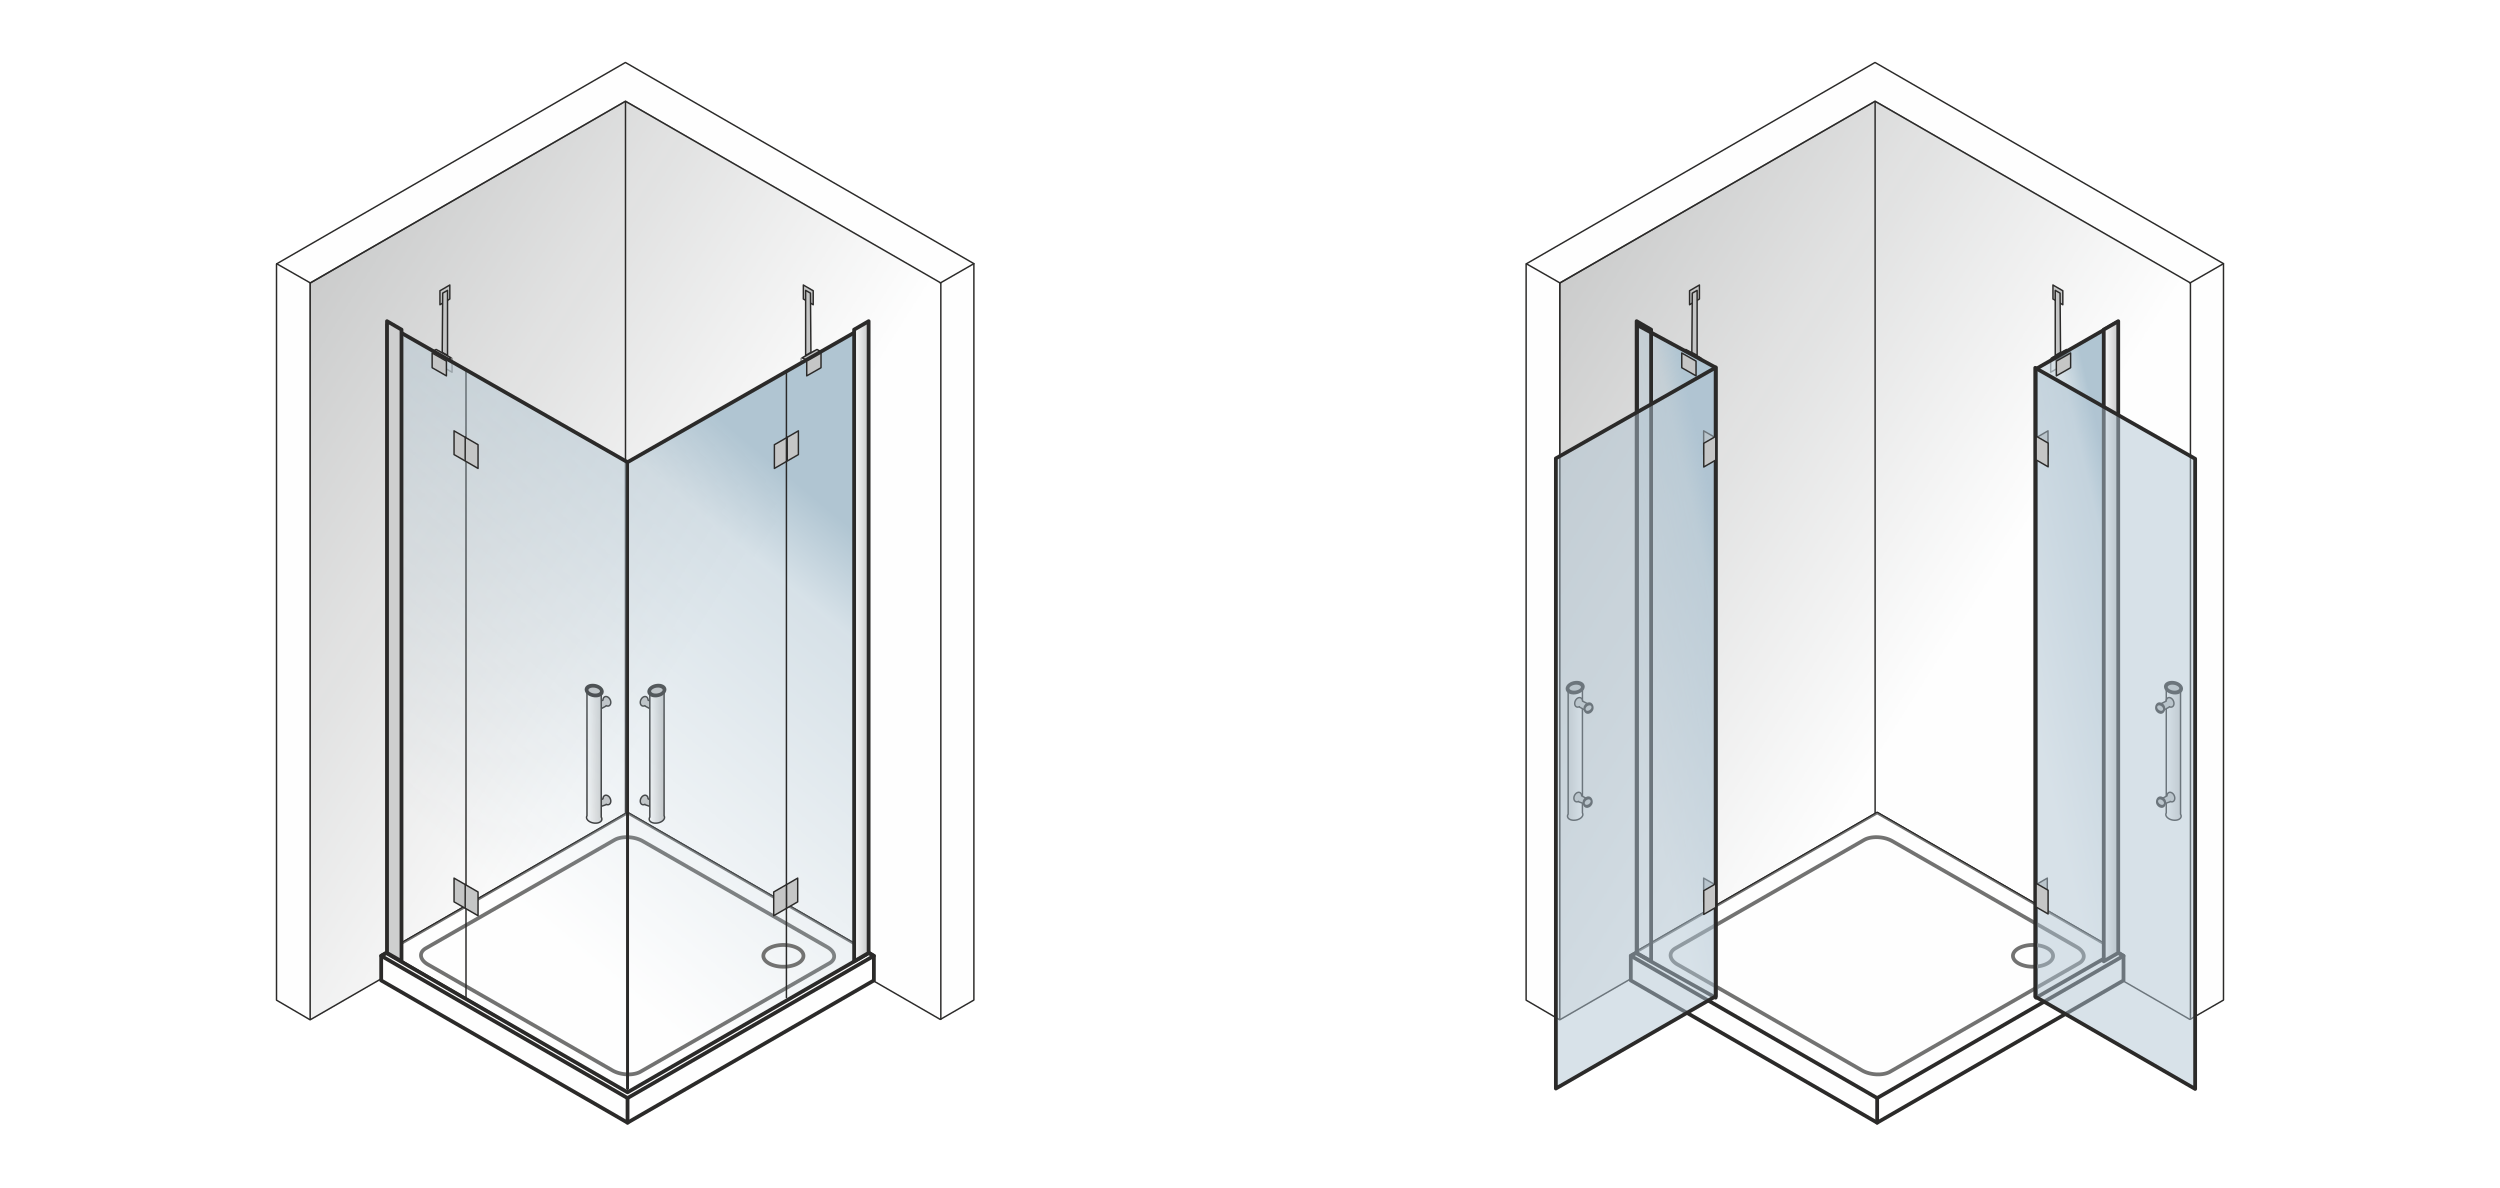 <svg xmlns="http://www.w3.org/2000/svg" xmlns:xlink="http://www.w3.org/1999/xlink" xmlns:v="https://vecta.io/nano" width="2000" height="950" viewBox="0 0 2000 950.29" fill-rule="evenodd"><style><![CDATA[.W{fill:#c5c6c6}.X{fill:#2b2a29}.Y{fill-rule:nonzero}.Z{stroke-miterlimit:22.926}.a{stroke-width:1.18}.b{stroke-linejoin:round}.c{fill:none}.d{stroke:#2b2a29}.e{stroke-linecap:round}.f{fill:#fefefe}.g{fill:#b0c5d2}.h{fill:#727271}.i{stroke:#898989}]]></style><defs><mask id="A"><linearGradient id="B" x1="34.42" y1="467.91" x2="433.73" y2="721.65" xlink:href="#R"><stop offset="0" stop-color="#fff"></stop><stop offset="1" stop-opacity="0" stop-color="#fff"></stop></linearGradient><path d="M247.3 80.43h505.44v736.22H247.3z" fill="url(#B)"></path></mask><mask id="C"><linearGradient id="D" x1="431.45" y1="216.01" x2="174.41" y2="525.95" xlink:href="#R"><stop offset="0" stop-color="#fff"></stop><stop offset=".169" stop-opacity=".502" stop-color="#fff"></stop><stop offset="1" stop-opacity="0" stop-color="#fff"></stop></linearGradient><path d="M309.7 260.01h384.36v614.1H309.7z" fill="url(#D)"></path></mask><mask id="E"><linearGradient id="F" x1="1034.41" y1="467.91" x2="1433.73" y2="721.65" xlink:href="#R"><stop offset="0" stop-color="#fff"></stop><stop offset="1" stop-opacity="0" stop-color="#fff"></stop></linearGradient><path d="M1247.29 80.43h505.44v736.22h-505.44z" fill="url(#F)"></path></mask><mask id="G"><linearGradient id="H" x1="1678.55" y1="343.72" x2="1577.21" y2="367.23" xlink:href="#R"><stop offset="0" stop-color="#fff"></stop><stop offset=".169" stop-opacity=".502" stop-color="#fff"></stop><stop offset="1" stop-opacity="0" stop-color="#fff"></stop></linearGradient><path d="M1629.03 257.78h65.07v540.59h-65.07z" fill="url(#H)"></path></mask><mask id="I"><linearGradient id="J" x1="1357.72" y1="346.24" x2="1259.45" y2="368.36" xlink:href="#R"><stop offset="0" stop-color="#fff"></stop><stop offset=".169" stop-opacity=".502" stop-color="#fff"></stop><stop offset="1" stop-opacity="0" stop-color="#fff"></stop></linearGradient><path d="M1309.69 260.01h62.92v538.36h-62.92z" fill="url(#J)"></path></mask><linearGradient id="K" x1="1694.8" y1="513.16" x2="1683.21" y2="513.16" xlink:href="#R"><stop offset="0" stop-color="#c5c6c6"></stop><stop offset="1" stop-color="#fefefe"></stop></linearGradient><linearGradient id="L" x1="1732.89" y1="603.06" x2="1745.16" y2="603.06" xlink:href="#R"><stop offset="0" stop-color="#fcfcfc"></stop><stop offset="1" stop-color="#cfd0d0"></stop></linearGradient><linearGradient id="M" xlink:href="#K" x1="694.81" x2="683.22"></linearGradient><linearGradient id="N" xlink:href="#K" x1="0%" y1="50%" x2="100%" y2="50%"></linearGradient><linearGradient id="O" xlink:href="#L" x1="469.07" y1="605.39" x2="481.34" y2="605.39"></linearGradient><linearGradient id="P" xlink:href="#K" x1="531.48" y1="605.39" x2="519.21" y2="605.39"></linearGradient><linearGradient id="Q" xlink:href="#L" x1="1266.36" x2="1254.09"></linearGradient><linearGradient id="R" gradientUnits="userSpaceOnUse"></linearGradient></defs><path d="M0 0h2000v950.29H0z" fill="#fff"></path><g class="Z a b d"><path d="M220.97 211.2v589.18l26.89 15.73 252.38-145.74 251.91 145.44 26.89-15.52v-589.3L500.18 50z" class="f"></path><path d="M247.9 816.06l-.01-589.53L500.24 81.02l251.91 145.43v589.36L500.24 670.37z" mask="url(#A)" class="W"></path><path d="M500.24 81.02v589.35m278.8-459.38l-26.87 15.46M221.2 211.11l26.88 15.34" class="c e"></path><path d="M247.9 816.06V226.45L500.24 81.02m252.35 735.04V226.45L500.24 81.02" class="c"></path></g><path d="M501.88 651.11l-197.13 113.8v19.68l197.13 113.82 197.14-113.82v-19.68z" class="f"></path><g class="X Y"><path d="M303.99 763.6l197.13-113.8 1.52 2.62-197.14 113.8-2.27-1.31.76-1.31zm1.51 2.62c-.72.42-1.65.17-2.06-.55-.42-.73-.17-1.65.55-2.07l1.51 2.62zm-2.27 18.37v-19.68h3.03v19.68l-2.27 1.31-.76-1.31zm3.03 0a1.51 1.51 0 1 1-3.03 0h3.03zm194.86 115.13L303.99 785.9l1.51-2.62 197.14 113.81v2.63h-1.52zm1.52-2.63a1.52 1.52 0 0 1 .55 2.07 1.52 1.52 0 0 1-2.07.56l1.52-2.63zM699.77 785.9L502.64 899.72l-1.52-2.63 197.14-113.81 2.27 1.31-.76 1.31zm-1.51-2.62a1.52 1.52 0 0 1 2.07.55 1.51 1.51 0 0 1-.56 2.07l-1.51-2.62zm2.27-18.37v19.68h-3.03v-19.68l2.27-1.31.76 1.31zm-3.03 0a1.51 1.51 0 1 1 3.03 0h-3.03zM502.64 649.8l197.13 113.8-1.51 2.62-197.14-113.8v-2.62h1.52zm-1.52 2.62c-.72-.42-.97-1.34-.55-2.07a1.52 1.52 0 0 1 2.07-.55l-1.52 2.62z"></path><path d="M502.64 652.42L305.5 766.22l-1.51-2.62 197.13-113.8h1.52v2.62zm-1.52-2.62c.73-.42 1.65-.17 2.07.55.42.73.17 1.65-.55 2.07l-1.52-2.62zm197.14 116.42l-197.14-113.8 1.52-2.62 197.13 113.8v2.62h-1.51zm1.51-2.62a1.51 1.51 0 0 1 .56 2.07 1.52 1.52 0 0 1-2.07.55l1.51-2.62zM501.12 877.41L698.26 763.6l1.51 2.62-197.13 113.82h-1.52v-2.63zm1.52 2.63a1.52 1.52 0 0 1-2.07-.56 1.52 1.52 0 0 1 .55-2.07l1.52 2.63zM305.5 763.6l197.14 113.81-1.52 2.63-197.13-113.82v-2.62h1.51zm-1.51 2.62c-.72-.42-.97-1.34-.55-2.07.41-.72 1.34-.97 2.06-.55l-1.51 2.62z"></path></g><path d="M501.88 651.11L309.7 762.05l192.18 110.96 192.18-110.96z" class="f"></path><path d="M694.06 762.05L501.88 651.11 309.7 762.05" stroke="#727271" class="Z a b c e"></path><path d="M340.45 758.86l151.01-86.7c5.75-3.3 15.89-2.88 22.55.94l147.71 84.81c6.65 3.82 7.39 9.65 1.65 12.95l-151.01 86.7c-5.75 3.3-15.9 2.87-22.55-.95L342.1 771.8c-6.65-3.82-7.4-9.64-1.65-12.94z" class="f"></path><g class="Y"><path d="M492.21 673.47l-151.01 86.7-1.49-2.63 151.01-86.7h0l1.49 2.63zm-1.49-2.63a1.5 1.5 0 0 1 2.05.57c.41.72.16 1.65-.56 2.06l-1.49-2.63zm24.03.95l-1.49 2.63h0l-.58-.32-.61-.31-.62-.28-.64-.27-.66-.25-.67-.24-.68-.21-.7-.2-.7-.17-.71-.16-.72-.14-.73-.12-.72-.1-.73-.08-.73-.06-.73-.04-.72-.02h-.72l-.71.02-.71.04-.7.06-.68.08-.67.09-.66.12-.64.14-.63.15-.6.18-.59.19-.56.21-.54.23-.51.25-.48.26-1.49-2.63.61-.33.64-.31.66-.28.68-.26.7-.23.71-.2.73-.18.74-.16.75-.14.76-.11.78-.09.78-.06.79-.05.8-.02h.8l.81.03.8.04.81.07.81.09.81.11.8.13.8.15.79.18.79.19.78.22.77.24.75.27.75.28.73.31.72.33.7.35.68.38h0zm0 0c.72.41.97 1.34.56 2.06a1.5 1.5 0 0 1-2.05.57l1.49-2.63zm146.22 87.44l-147.71-84.81 1.49-2.63 147.71 84.8-1.49 2.64zm1.49-2.64a1.53 1.53 0 0 1 .56 2.07 1.5 1.5 0 0 1-2.05.57l1.49-2.64zm1.65 15.58l-1.49-2.63h0l.45-.28.42-.28.37-.29.34-.29.29-.3.27-.3.23-.3.19-.3.16-.3.13-.3.11-.3.07-.3.05-.3.03-.3v-.31l-.03-.32-.05-.32-.08-.33-.12-.33-.14-.34-.17-.35-.21-.35-.23-.36-.28-.35-.3-.37-.35-.35-.37-.36-.42-.36-.45-.35-.48-.35-.52-.34-.56-.33 1.49-2.64.66.4.62.41.59.42.55.43.52.45.49.46.45.48.42.49.38.49.34.51.3.52.26.53.23.54.18.55.14.56.09.56.05.56v.56l-.04.57-.1.55-.14.55-.18.54-.23.52-.28.52-.32.49-.36.48-.4.45-.44.44-.48.42-.51.4-.55.37-.59.36h0zm0 0c-.72.41-1.64.16-2.05-.56-.41-.73-.16-1.66.56-2.07l1.49 2.63zm-152.5 84.07l151.01-86.7 1.49 2.63-151.01 86.7-1.49-2.63zm1.49 2.63c-.72.42-1.64.16-2.05-.56-.41-.73-.16-1.66.56-2.07l1.49 2.63zm-24.03-.94l1.48-2.64h0l.59.33.6.3.63.29.64.27.66.25.67.23.68.21.7.2.7.18.71.15.72.14.73.12.72.1.73.08.73.06.73.04.72.02h.72l.71-.02.71-.04.7-.06.68-.07.67-.1.66-.12.64-.13.62-.16.61-.17.58-.2.57-.21.53-.23.52-.25.48-.26 1.49 2.63-.62.34-.63.3-.66.28-.68.26-.7.23-.71.21-.73.18-.74.15-.75.14-.77.11-.77.09-.78.07-.79.04-.8.02h-.8l-.81-.02-.81-.05-.8-.07-.81-.08-.81-.11-.8-.14-.8-.15-.79-.18-.79-.19-.78-.22-.77-.24-.76-.26-.74-.29-.73-.31-.72-.33-.7-.35-.68-.37h0zm0 0a1.53 1.53 0 0 1-.57-2.07 1.5 1.5 0 0 1 2.05-.57l-1.48 2.64zm-146.22-87.44l147.7 84.8-1.48 2.64-147.71-84.81h0l1.49-2.63zm-1.49 2.63c-.72-.41-.97-1.34-.56-2.07.4-.72 1.33-.98 2.05-.56l-1.49 2.63zm-1.65-15.58l1.49 2.63h0l-.46.28-.41.28-.37.29-.34.29-.3.3-.26.3-.23.3-.19.3-.16.3-.14.3-.1.3-.08.3-.05.3-.02.31v.31l.03.31.05.32.08.33.11.33.15.35.17.34.2.35.24.36.28.36.3.36.34.36.38.36.42.35.44.35.49.35.52.34.56.34-1.49 2.63-.66-.4-.62-.4-.59-.43-.56-.43-.52-.45-.48-.46-.45-.48-.42-.48-.38-.5-.34-.51-.3-.52-.27-.53-.22-.54-.18-.55-.14-.55-.1-.56-.04-.57-.01-.56.05-.56.09-.56.14-.55.19-.54.23-.52.28-.51.32-.5.36-.47.4-.46.44-.44.48-.42.51-.39.55-.38.59-.36h0zm0 0a1.5 1.5 0 0 1 2.05.57c.41.72.16 1.65-.56 2.06l-1.49-2.63z" class="h"></path><path d="M503.4 898.41c0 .83-.68 1.51-1.52 1.51-.83 0-1.51-.68-1.51-1.51h3.03zm0-19.68v19.68h-3.03v-19.68h3.03zm-3.03 0c0-.84.68-1.52 1.51-1.52a1.52 1.52 0 0 1 1.52 1.52h-3.03z" class="X"></path></g><g class="Z a b d"><path d="M476.45 642.37l5.8-3.19c.04-1.99 1.42-3.2 3.11-2.71 1.72.5 3.12 2.56 3.12 4.61s-1.4 3.31-3.12 2.81a3.32 3.32 0 0 1-.59-.24v.29l-6.32 2.16-2-3.73zm47.65 0l-5.79-3.19c-.05-1.99-1.43-3.2-3.12-2.71-1.72.5-3.12 2.56-3.12 4.61s1.4 3.31 3.12 2.81a3.32 3.32 0 0 0 .59-.24v.29l6.32 2.16 2-3.73z" class="W"></path><path d="M501.88 369.85v501.92" class="c e"></path></g><path d="M361.45 286.86l-11.2-6.38v11.02l11.2 6.38z" class="Z a b c i"></path><path d="M359.66 228.08l-7.9 4.6v11.18l7.9-4.6z" class="W"></path><path d="M351.46 232.16l7.9-4.59.59 1.02-7.9 4.6-.88-.52.29-.51zm.59 1.03c-.27.16-.63.06-.8-.22a.6.6 0 0 1 .21-.81l.59 1.03zm-.88 10.67v-11.19l1.17.01v11.18l-.29.51-.88-.51zm1.17 0c0 .33-.26.59-.58.59a.6.6 0 0 1-.59-.59h1.17zm7.61-4.09l-7.9 4.6-.59-1.02 7.9-4.6.88.52-.29.5zm-.59-1.02a.59.59 0 0 1 .8.22c.16.28.07.64-.21.8l-.59-1.02zm.88-10.67v11.19l-1.17-.01v-11.19l.29-.5.88.51zm-1.17-.01c0-.32.26-.58.59-.58a.59.59 0 0 1 .58.59l-1.17-.01z" class="X Y"></path><g class="a b d"><g class="Z"><path d="M357.83 284.38l-4.24-2.41.37-47.39 3.86-2.22zm119.96 278.11l4.46-2.28c.04-1.99 1.42-3.2 3.11-2.71 1.72.5 3.12 2.57 3.12 4.62s-1.4 3.3-3.12 2.8a3.32 3.32 0 0 1-.59-.24v.29l-6.98 3.75v-6.23z" class="W"></path><path d="M469.42 551.47l11.42 1.25v101.15c.32.51.5 1.05.5 1.6 0 2.14-2.75 3.58-6.13 3.2-3.39-.37-6.14-2.41-6.14-4.55a2.38 2.38 0 0 1 .35-1.25v-101.4z" fill="url(#O)"></path></g><g class="W"><ellipse transform="matrix(2.564 .282 0 2.564 475.206 552.625)" rx="2.39" ry="1.51"></ellipse><path d="M522.77 562.49l-4.46-2.28c-.05-1.99-1.43-3.2-3.12-2.71-1.72.5-3.12 2.57-3.12 4.62s1.4 3.3 3.12 2.8a3.32 3.32 0 0 0 .59-.24v.29l6.99 3.75v-6.23z" class="Z"></path></g><path d="M531.13 551.47l-11.42 1.25v101.15c-.32.51-.5 1.05-.5 1.6 0 2.14 2.75 3.58 6.14 3.2 3.39-.37 6.13-2.41 6.13-4.55a2.38 2.38 0 0 0-.35-1.25v-101.4z" fill="url(#P)" class="Z"></path><ellipse transform="matrix(-2.564 .282 0 2.564 525.347 552.625)" rx="2.39" ry="1.51" class="W"></ellipse><g class="Z"><path d="M309.7 762.05l192.18 112.06 192.93-111.55" class="c"></path><path d="M345.46 281.46l11.69 6.71 3.36-1.82-11.78-6.71z" class="W"></path><path d="M372.61 295.23v503.14" class="c e"></path></g></g><path d="M363.04 702.71l19.21 11.09v18.98l-19.21-11.09z" class="W"></path><path d="M381.96 714.31l-19.2-11.09.57-1.02 19.21 11.09.29.51-.87.51zm.58-1.02a.59.59 0 0 1 .22.8.58.58 0 0 1-.8.22l.58-1.02zm-.88 19.48v-18.98l1.17.01v18.99l-.87.5-.3-.52zm1.17.02a.58.58 0 0 1-.58.58c-.33 0-.59-.27-.59-.6l1.17.02zm-19.5-11.61l19.21 11.09-.58 1.02-19.2-11.09-.3-.51.87-.51zm-.57 1.02c-.29-.16-.38-.52-.23-.8a.58.58 0 0 1 .8-.22l-.57 1.02zm.87-19.48v18.98l-1.17-.01V702.7l.87-.5.3.52zm-1.17-.02a.58.58 0 0 1 .58-.58c.33 0 .59.27.59.6l-1.17-.02z" class="X Y"></path><g class="Z a b c"><path d="M371.95 726.32l.03-18.71" class="d e"></path><path d="M640.77 286.86l11.19-6.38v11.02l-11.19 6.38z" class="i"></path></g><path d="M642.56 228.08l7.9 4.6v11.18l-7.9-4.6z" class="W"></path><path d="M650.17 233.19l-7.9-4.6.58-1.02 7.9 4.6.3.51-.88.51zm.58-1.02a.59.59 0 0 1 .22.8.59.59 0 0 1-.8.22l.58-1.02zm-.88 11.69v-11.19l1.18.01v11.18l-.88.51-.3-.51zm1.18 0a.59.59 0 0 1-.59.59.6.6 0 0 1-.59-.59h1.18zm-8.2-5.11l7.9 4.6-.58 1.02-7.9-4.6-.29-.51.87-.51zm-.58 1.02a.59.59 0 0 1-.22-.8.58.58 0 0 1 .8-.22l-.58 1.02zm.88-11.69v11.19l-1.17-.01v-11.19l.87-.5.3.51zm-1.17-.01a.58.58 0 0 1 .58-.58.6.6 0 0 1 .59.59l-1.17-.01z" class="X Y"></path><path d="M644.39 284.38l4.24-2.41-.37-47.39-3.86-2.22zm12.37-2.92l-11.7 6.71-3.36-1.82 11.79-6.71z" class="W Z a b d"></path><path d="M309.7 763.15V260.01l192.18 109.84 192.18-109.84v503.14L501.88 874.11z" mask="url(#C)" class="g"></path><path d="M311.21 260.01v503.14h-3.03V260.01l2.27-1.32.76 1.32zm-3.03 0a1.52 1.52 0 0 1 1.52-1.52 1.51 1.51 0 0 1 1.51 1.52h-3.03zm192.95 111.15L308.95 261.32l1.5-2.63 192.18 109.85v2.62h-1.5zm1.5-2.62c.72.41.98 1.34.56 2.06a1.5 1.5 0 0 1-2.06.56l1.5-2.62zm192.19-107.22L502.63 371.16l-1.5-2.62 192.18-109.85 2.27 1.32-.76 1.31zm-1.51-2.63a1.52 1.52 0 0 1 2.07.57c.41.72.16 1.65-.56 2.06l-1.51-2.63zm-.76 504.46V260.01h3.03v503.14l-.76 1.31-2.27-1.31zm3.03 0a1.51 1.51 0 1 1-3.03 0h3.03zM501.12 872.8l192.19-110.96 1.51 2.62-192.18 110.96h-1.52v-2.62zm1.52 2.62a1.51 1.51 0 0 1-2.07-.56c-.42-.72-.17-1.65.55-2.06l1.52 2.62zM310.46 761.84L502.64 872.8l-1.52 2.62-192.18-110.96-.76-1.31 2.28-1.31zm-1.52 2.62c-.72-.42-.97-1.34-.55-2.07.42-.72 1.34-.97 2.07-.55l-1.52 2.62z" class="X Y"></path><path d="M645.27 289l11.44-6.51v11.78l-11.44 6.51z" class="W Z a b d"></path><path d="M694.81 257.05l-11.59 6.71v505.51l11.59-6.71z" fill="url(#M)"></path><g class="Y"><path d="M683.98 265.08l-2.28-1.32.76-1.31 11.59-6.72 1.51 2.63-11.58 6.72zm-1.52-2.63l1.52 2.63a1.51 1.51 0 0 1-2.07-.56 1.52 1.52 0 0 1 .55-2.07zm2.27 506.82l-.75 1.32-2.28-1.32V263.76h3.03v505.51zm-3.03 0h3.03a1.51 1.51 0 0 1-1.51 1.52 1.52 1.52 0 0 1-1.52-1.52zm12.35-8.02l2.27 1.31-.76 1.32-11.58 6.71-1.52-2.63 11.59-6.71zm1.51 2.63l-1.51-2.63a1.52 1.52 0 0 1 2.07.55c.41.73.17 1.66-.56 2.08zm-2.27-506.83l.76-1.32 2.27 1.32v505.51h-3.03V257.05zm3.03 0h-3.03a1.52 1.52 0 0 1 1.52-1.52c.83 0 1.51.68 1.51 1.52z" class="X"></path><path d="M644.16 764.91h-3.01 0l-.02-.31-.04-.31-.07-.3-.1-.3-.13-.31-.16-.31-.2-.31-.23-.31-.25-.31-.3-.31-.32-.31-.36-.3-.39-.3-.42-.28-.45-.29-.47-.27-.51-.26-.53-.25-.56-.24-.58-.22-.61-.21-.62-.2-.65-.18-.67-.16-.68-.15-.7-.13-.72-.11-.74-.09-.75-.07-.76-.05-.78-.03-.78-.02v-3.02l.87.01.85.03.85.06.83.08.82.1.8.13.79.14.78.17.75.18.74.21.72.22.69.24.68.27.66.28.63.29.61.32.58.33.56.35.54.37.5.39.48.4.45.42.42.44.38.47.35.47.31.5.27.52.23.54.18.55.13.57.08.58.03.59h0zm0 0a1.51 1.51 0 0 1-1.51 1.51c-.83 0-1.5-.68-1.5-1.51h3.01zm-17.56 10.22v-3.03h0l.78-.01.78-.03.76-.06.75-.07.74-.09.72-.11.7-.13.68-.15.67-.16.65-.18.62-.2.61-.21.58-.22.56-.24.53-.25.51-.26.47-.27.45-.28.42-.29.39-.3.36-.3.32-.31.3-.31.25-.31.23-.31.2-.31.16-.31.13-.3.1-.31.07-.3.04-.31.02-.3h3.01l-.03.58-.08.59-.13.56-.18.56-.23.53-.27.52-.31.5-.35.48-.38.46-.42.44-.45.42-.48.41-.5.38-.54.37-.56.35-.58.33-.61.32-.63.3-.66.28-.68.26-.69.24-.72.22-.74.21-.75.18-.78.17-.79.14-.8.13-.82.1-.83.08-.85.06-.85.03-.87.02h0zm0 0c-.83 0-1.51-.68-1.51-1.52 0-.83.68-1.51 1.51-1.51v3.03zm-17.56-10.22h3.01 0l.02.3.04.31.07.3.1.31.13.3.16.31.2.31.23.31.25.31.3.31.32.31.36.3.39.3.42.29.45.28.47.27.51.26.53.25.56.24.58.22.61.21.62.2.65.18.67.16.68.15.71.13.72.11.73.09.75.07.76.06.78.03.78.01v3.03l-.87-.02-.85-.03-.85-.06-.83-.08-.82-.1-.8-.13-.79-.14-.78-.17-.75-.18-.74-.21-.71-.22-.7-.24-.68-.26-.66-.28-.63-.3-.61-.32-.58-.33-.56-.35-.54-.37-.5-.38-.48-.41-.45-.42-.42-.44-.38-.46-.35-.48-.31-.5-.27-.52-.23-.53-.18-.56-.13-.56-.08-.59-.03-.58h0zm0 0a1.51 1.51 0 0 1 1.51-1.52c.83 0 1.5.68 1.5 1.52h-3.01zm17.56-10.22v3.02h0l-.78.02-.78.03-.76.05-.75.07-.73.09-.72.11-.71.13-.68.15-.67.16-.65.18-.62.2-.61.21-.58.22-.56.24-.53.25-.51.26-.47.27-.45.29-.42.28-.39.3-.36.3-.32.31-.3.31-.25.31-.23.31-.2.31-.16.31-.13.31-.1.3-.07.3-.04.31-.02.31h-3.01l.03-.59.08-.58.13-.57.18-.55.23-.54.27-.52.31-.5.35-.47.38-.47.42-.44.45-.42.48-.4.5-.39.54-.37.56-.35.58-.33.61-.32.63-.29.66-.28.68-.27.7-.24.71-.22.74-.21.75-.18.78-.17.79-.14.8-.13.82-.1.83-.08.85-.06.85-.03.87-.01h0zm0 0a1.51 1.51 0 1 1 0 3.02v-3.02z" class="h"></path></g><path d="M638.6 344.79l-19.21 11.09v18.98l19.21-11.09z" class="W"></path><path d="M619.11 355.37l19.2-11.09.58 1.02-19.21 11.09-.87-.5.3-.52zm.57 1.02c-.28.16-.64.07-.8-.21s-.06-.64.23-.81l.57 1.02zm-.87 18.48v-18.98l1.17-.01v18.98l-.3.51-.87-.5zm1.17-.01a.59.59 0 0 1-.59.59.58.58 0 0 1-.58-.58l1.17-.01zm18.91-10.58l-19.21 11.09-.57-1.02 19.2-11.08.88.5-.3.51zm-.58-1.01c.28-.17.64-.07.8.21a.59.59 0 0 1-.22.8l-.58-1.01zm.88-18.48v18.98l-1.18.01V344.8l.3-.52.88.51zm-1.18.01a.6.6 0 0 1 .59-.6.59.59 0 0 1 .59.59l-1.18.01z" class="X Y"></path><path d="M629.7 368.4l-.04-18.7" class="Z a b c d e"></path><path d="M638.05 702.71l-19.21 11.09v18.98l19.21-11.09z" class="W"></path><path d="M618.55 713.29l19.21-11.09.58 1.02-19.21 11.09-.87-.51.29-.51zm.58 1.02a.58.58 0 0 1-.8-.22.59.59 0 0 1 .22-.8l.58 1.02zm-.87 18.48V713.8l1.17-.01v18.98l-.3.52-.87-.5zm1.17-.02c0 .33-.26.6-.59.6a.58.58 0 0 1-.58-.58l1.17-.02zm18.91-10.57l-19.21 11.09-.58-1.02 19.21-11.09.87.51-.29.51zm-.58-1.02a.58.58 0 0 1 .8.22.59.59 0 0 1-.22.8l-.58-1.02zm.87-18.48v18.99l-1.17.01v-18.98l.3-.52.87.5zm-1.17.02c0-.33.26-.6.59-.6a.58.58 0 0 1 .58.58l-1.17.02z" class="X Y"></path><path d="M629.15 726.32l-.04-18.71m-.08-410.44v501.2" class="Z a b c d e"></path><path d="M363.04 344.79l19.21 11.09v18.98l-19.21-11.09z" class="W"></path><path d="M381.96 356.39l-19.2-11.09.57-1.02 19.21 11.09.29.52-.87.5zm.58-1.02c.28.17.38.53.22.81s-.52.37-.8.21l.58-1.02zm-.88 19.49v-18.98l1.17.01v18.98l-.87.5-.3-.51zm1.17.01a.58.58 0 0 1-.58.58.59.59 0 0 1-.59-.59l1.17.01zm-19.5-11.6l19.21 11.08-.58 1.02-19.2-11.09-.3-.51.87-.5zm-.57 1.01c-.29-.16-.38-.52-.23-.8.16-.28.52-.38.8-.21l-.57 1.01zm.87-19.48v18.98l-1.17-.01v-18.98l.87-.51.3.52zm-1.17-.01c0-.33.26-.59.58-.59a.6.6 0 0 1 .59.6l-1.17-.01z" class="X Y"></path><path d="M371.95 368.4l.03-18.7" class="Z a b c d e"></path><path d="M309.41 257.05l11.59 6.71v505.51l-11.59-6.71z" fill="url(#N)"></path><path d="M320.24 265.08l-11.59-6.72 1.52-2.63 11.58 6.72.76 1.31-2.27 1.32zm1.51-2.63a1.52 1.52 0 0 1 .56 2.07c-.42.73-1.35.98-2.07.56l1.51-2.63zm-2.27 506.82V263.76h3.03v505.51l-2.27 1.32-.76-1.32zm3.03 0c0 .84-.68 1.52-1.51 1.52a1.52 1.52 0 0 1-1.52-1.52h3.03zm-12.34-8.02l11.58 6.71-1.51 2.63-11.59-6.71-.76-1.32 2.28-1.31zm-1.52 2.63a1.53 1.53 0 0 1-.55-2.08c.42-.72 1.34-.97 2.07-.55l-1.52 2.63zm2.27-506.83v505.51h-3.03V257.05l2.28-1.32.75 1.32zm-3.03 0a1.52 1.52 0 0 1 1.52-1.52c.83 0 1.51.68 1.51 1.52h-3.03z" class="X Y"></path><g class="Z b d"><path d="M356.94 289l-11.43-6.51v11.78l11.43 6.51z" class="W a"></path><path d="M501.88 369.85v501.92" stroke-width="2.36" class="c"></path><g class="a"><path d="M1220.97 211.2l-.01 589.18 26.9 15.73 252.38-145.74 251.9 145.44 26.89-15.52v-589.3L1500.18 50z" class="f"></path><path d="M1247.89 816.06l-.01-589.53 252.36-145.51 251.9 145.43v589.36l-251.9-145.44z" mask="url(#E)" class="W"></path><path d="M1500.24 81.02v589.35m278.79-459.38l-26.86 15.46m-530.97-15.34l26.88 15.34" class="c e"></path><path d="M1247.89 816.06V226.45l252.35-145.43m252.34 735.04V226.45L1500.24 81.02" class="c"></path></g></g><path d="M1501.88 651.11l-197.14 113.8v19.68l197.14 113.82 197.13-113.82v-19.68z" class="f"></path><g class="X Y"><path d="M1303.98 763.6l197.14-113.8 1.51 2.62-197.13 113.8-2.27-1.31.75-1.31zm1.52 2.62a1.52 1.52 0 0 1-2.07-.55c-.42-.73-.17-1.65.55-2.07l1.52 2.62zm-2.27 18.37v-19.68h3.03v19.68l-2.28 1.31-.75-1.31zm3.03 0a1.51 1.51 0 1 1-3.03 0h3.03zm194.86 115.13L1303.98 785.9l1.52-2.62 197.13 113.81v2.63h-1.51zm1.51-2.63c.73.42.98 1.35.56 2.07a1.52 1.52 0 0 1-2.07.56l1.51-2.63zm197.14-111.19l-197.14 113.82-1.51-2.63 197.14-113.81 2.27 1.31-.76 1.31zm-1.51-2.62c.72-.42 1.65-.17 2.06.55.42.73.17 1.65-.55 2.07l-1.51-2.62zm2.27-18.37v19.68h-3.03v-19.68l2.27-1.31.76 1.31zm-3.03 0a1.51 1.51 0 1 1 3.03 0h-3.03zM1502.63 649.8l197.14 113.8-1.51 2.62-197.14-113.8v-2.62h1.51zm-1.51 2.62c-.72-.42-.97-1.34-.55-2.07.41-.72 1.34-.97 2.06-.55l-1.51 2.62z"></path><path d="M1502.63 652.42l-197.13 113.8-1.52-2.62 197.14-113.8h1.51v2.62zm-1.51-2.62a1.52 1.52 0 0 1 2.07.55 1.51 1.51 0 0 1-.56 2.07l-1.51-2.62zm197.14 116.42l-197.14-113.8 1.51-2.62 197.14 113.8v2.62h-1.51zm1.51-2.62c.72.42.97 1.34.55 2.07-.41.72-1.34.97-2.06.55l1.51-2.62zm-198.65 113.81l197.14-113.81 1.51 2.62-197.14 113.82h-1.51v-2.63zm1.51 2.63c-.72.41-1.65.17-2.06-.56a1.52 1.52 0 0 1 .55-2.07l1.51 2.63zM1305.5 763.6l197.13 113.81-1.51 2.63-197.14-113.82v-2.62h1.52zm-1.52 2.62c-.72-.42-.97-1.34-.55-2.07a1.52 1.52 0 0 1 2.07-.55l-1.52 2.62z"></path></g><path d="M1501.88 651.11l-192.19 110.94 192.19 110.96 192.18-110.96z" class="f"></path><path d="M1694.06 762.05l-192.18-110.94-192.19 110.94" stroke="#727271" class="Z a b c e"></path><path d="M1340.45 758.86l151.01-86.7c5.74-3.3 15.89-2.88 22.54.94l147.71 84.81c6.66 3.82 7.4 9.65 1.65 12.95l-151.01 86.7c-5.74 3.3-15.89 2.87-22.54-.95L1342.1 771.8c-6.66-3.82-7.4-9.64-1.65-12.94z" class="f"></path><g class="Y"><path d="M1492.2 673.47l-151.01 86.7-1.49-2.63 151.01-86.7h0l1.49 2.63zm-1.49-2.63a1.5 1.5 0 0 1 2.05.57c.41.72.16 1.65-.56 2.06l-1.49-2.63zm24.04.95l-1.49 2.63h0l-.59-.32-.6-.31-.62-.28-.65-.27-.65-.25-.67-.24-.69-.21-.69-.2-.71-.17-.71-.16-.72-.14-.72-.12-.73-.1-.73-.08-.73-.06-.72-.04-.73-.02h-.72l-.71.02-.7.04-.7.06-.69.08-.67.09-.66.12-.64.14-.62.15-.61.18-.58.19-.56.21-.54.23-.51.25-.49.26-1.49-2.63.62-.33.64-.31.66-.28.68-.26.69-.23.71-.2.73-.18.74-.16.76-.14.76-.11.77-.09.79-.06.79-.05.8-.02h.8l.8.03.81.04.81.07.8.09.81.11.81.13.8.15.79.18.78.19.78.22.77.24.76.27.75.28.73.31.71.33.71.35.68.38h0zm0 0c.72.41.97 1.34.56 2.06a1.5 1.5 0 0 1-2.05.57l1.49-2.63zm146.22 87.44l-147.71-84.81 1.49-2.63 147.71 84.8-1.49 2.64zm1.49-2.64a1.53 1.53 0 0 1 .56 2.07 1.5 1.5 0 0 1-2.05.57l1.49-2.64zm1.65 15.58l-1.49-2.63h0l.45-.28.41-.28.38-.29.33-.29.3-.3.26-.3.23-.3.19-.3.17-.3.13-.3.1-.3.08-.3.05-.3.02-.3v-.31l-.02-.32-.06-.32-.08-.33-.11-.33-.14-.34-.18-.35-.2-.35-.24-.36-.27-.35-.31-.37-.34-.35-.38-.36-.41-.36-.45-.35-.49-.35-.52-.34-.55-.33 1.49-2.64.65.4.63.41.58.42.56.43.52.45.49.46.45.48.41.49.38.49.34.51.3.52.27.53.22.54.18.55.15.56.09.56.05.56v.56l-.05.57-.09.55-.14.55-.19.54-.23.52-.28.52-.32.49-.36.48-.4.45-.43.44-.48.42-.52.4-.55.37-.58.36h0zm0 0c-.73.41-1.65.16-2.06-.56-.4-.73-.15-1.66.57-2.07l1.49 2.63zm-152.5 84.07l151.01-86.7 1.49 2.63-151.01 86.7-1.49-2.63zm1.49 2.63c-.72.42-1.64.16-2.05-.56-.41-.73-.16-1.66.56-2.07l1.49 2.63zm-24.04-.94l1.49-2.64h0l.59.33.6.3.62.29.64.27.66.25.67.23.69.21.69.2.71.18.71.15.72.14.72.12.73.1.73.08.72.06.73.04.73.02h.71l.72-.02.7-.04.7-.06.68-.07.68-.1.66-.12.64-.13.62-.16.6-.17.59-.2.56-.21.54-.23.51-.25.49-.26 1.49 2.63-.62.34-.64.3-.66.28-.68.26-.69.23-.71.21-.73.18-.74.15-.76.14-.76.11-.78.09-.78.07-.79.04-.8.02h-.8l-.8-.02-.81-.05-.81-.07-.81-.08-.8-.11-.81-.14-.8-.15-.79-.18-.79-.19-.77-.22-.77-.24-.76-.26-.75-.29-.73-.31-.72-.33-.7-.35-.68-.37h0zm0 0a1.53 1.53 0 0 1-.56-2.07 1.5 1.5 0 0 1 2.05-.57l-1.49 2.64zm-146.22-87.44l147.71 84.8-1.49 2.64-147.71-84.81h0l1.49-2.63zm-1.49 2.63c-.72-.41-.97-1.34-.56-2.07.41-.72 1.33-.98 2.05-.56l-1.49 2.63zm-1.65-15.58l1.49 2.63h0l-.45.28-.41.28-.38.29-.33.29-.3.3-.26.3-.23.3-.19.3-.17.3-.13.3-.1.3-.08.3-.05.3-.03.31.01.31.02.31.06.32.08.33.11.33.14.35.17.34.21.35.24.36.27.36.31.36.34.36.38.36.41.35.45.35.48.35.52.34.56.34-1.49 2.63-.66-.4-.62-.4-.59-.43-.55-.43-.52-.45-.49-.46-.45-.48-.41-.48-.38-.5-.34-.51-.31-.52-.26-.53-.22-.54-.19-.55-.14-.55-.09-.56-.05-.57v-.56l.05-.56.09-.56.14-.55.19-.54.23-.52.27-.51.32-.5.36-.47.4-.46.44-.44.48-.42.52-.39.55-.38.58-.36h0zm0 0a1.5 1.5 0 0 1 2.05.57c.41.72.16 1.65-.56 2.06l-1.49-2.63z" class="h"></path><path d="M1503.39 898.41c0 .83-.68 1.51-1.51 1.51-.84 0-1.52-.68-1.52-1.51h3.03zm0-19.68v19.68h-3.03v-19.68h3.03zm-3.03 0a1.52 1.52 0 0 1 1.52-1.52c.83 0 1.51.68 1.51 1.52h-3.03z" class="X"></path></g><path d="M1361.45 286.86l-11.2-6.38v11.02l11.2 6.38z" class="Z a b c i"></path><path d="M1359.65 228.08l-7.9 4.6v11.18l7.9-4.6z" class="W"></path><path d="M1351.46 232.16l7.89-4.59.6 1.02-7.9 4.6-.88-.52.29-.51zm.59 1.03a.59.59 0 1 1-.59-1.03l.59 1.03zm-.88 10.67v-11.19l1.17.01v11.18l-.29.51-.88-.51zm1.17 0c0 .33-.26.59-.59.59a.59.59 0 0 1-.58-.59h1.17zm7.61-4.09l-7.9 4.6-.59-1.02 7.89-4.6.89.52-.29.5zm-.6-1.02c.28-.16.64-.06.81.22.16.28.07.64-.21.8l-.6-1.02zm.89-10.67v11.19l-1.17-.01v-11.19l.28-.5.89.51zm-1.17-.01a.58.58 0 0 1 .58-.58.6.6 0 0 1 .59.59l-1.17-.01z" class="X Y"></path><g class="Z a b d"><path d="M1357.82 284.38l-4.24-2.41.37-47.39 3.86-2.22zm-12.36-2.92l11.69 6.71 3.36-1.82-11.79-6.71z" class="W"></path><path d="M1372.61 295.23v503.14" class="c e"></path></g><path d="M1363.04 702.71l9.69 5.59v18.98l-9.69-5.59z" class="W"></path><path d="M1372.44 708.81l-9.69-5.59.58-1.02 9.69 5.59.29.52-.87.5zm.58-1.02c.28.17.38.53.22.81s-.52.38-.8.21l.58-1.02zm-.88 19.49V708.3l1.17.01v18.98l-.87.5-.3-.51zm1.17.01a.58.58 0 0 1-.58.58.59.59 0 0 1-.59-.59l1.17.01zm-9.98-6.11l9.69 5.59-.58 1.02-9.69-5.59-.3-.51.88-.51zm-.58 1.02a.59.59 0 0 1-.22-.8.58.58 0 0 1 .8-.22l-.58 1.02zm.88-19.48v18.98l-1.18-.01V702.7l.88-.5.3.52zm-1.18-.02a.59.59 0 0 1 .59-.58.6.6 0 0 1 .59.6l-1.18-.02z" class="X Y"></path><g class="Z a b c"><path d="M1371.94 726.32l.04-18.71" class="d e"></path><path d="M1640.76 286.86l11.2-6.38v11.02l-11.2 6.38z" class="i"></path></g><path d="M1642.56 228.08l7.9 4.6v11.18l-7.9-4.6z" class="W"></path><path d="M1650.16 233.19l-7.89-4.6.58-1.02 7.9 4.6.29.51-.88.51zm.59-1.02c.28.16.37.52.21.8s-.51.38-.8.22l.59-1.02zm-.88 11.69v-11.19l1.17.01v11.18l-.88.51-.29-.51zm1.17 0c0 .33-.26.59-.58.59a.59.59 0 0 1-.59-.59h1.17zm-8.19-5.11l7.9 4.6-.59 1.02-7.89-4.6-.3-.51.88-.51zm-.58 1.02a.59.59 0 0 1-.22-.8.58.58 0 0 1 .8-.22l-.58 1.02zm.87-11.69v11.19l-1.17-.01v-11.19l.88-.5.29.51zm-1.17-.01c0-.32.26-.58.59-.58a.59.59 0 0 1 .58.59l-1.17-.01z" class="X Y"></path><g class="a b d"><g class="Z"><path d="M1644.39 284.38l4.24-2.41-.37-47.39-3.87-2.22zm12.36-2.92l-11.69 6.71-3.36-1.82 11.79-6.71z" class="W"></path><path d="M1733.24 549.14l11.42 1.25v101.15c.32.51.5 1.05.5 1.6 0 2.14-2.75 3.58-6.14 3.2-3.38-.37-6.13-2.41-6.13-4.55a2.38 2.38 0 0 1 .35-1.25v-101.4z" fill="url(#L)"></path></g><g class="W"><ellipse transform="matrix(2.564 .282 0 2.564 1739.02 550.296)" rx="2.39" ry="1.51"></ellipse><path d="M1728.71 563.33l4.46-2.28c.04-1.99 1.42-3.2 3.11-2.71 1.72.5 3.12 2.57 3.12 4.62 0 2.04-1.4 3.3-3.12 2.8a3.32 3.32 0 0 1-.59-.24v.29l-6.98 3.75v-6.23zm-.68 76.71l5.8-3.19c.04-1.99 1.42-3.2 3.12-2.71 1.72.5 3.11 2.56 3.11 4.62 0 2.04-1.39 3.3-3.11 2.8-.21-.06-.4-.14-.6-.24v.29l-6.32 2.16-2-3.73z" class="Z"></path><ellipse transform="matrix(1.255 .696 -.701 1.933 1728.34 566.643)" rx="2.39" ry="1.51"></ellipse><ellipse transform="matrix(1.255 .696 -.701 1.933 1729.04 641.906)" rx="2.39" ry="1.51"></ellipse></g><path d="M1266.02 549.14l-11.42 1.25v101.15c-.33.51-.51 1.05-.51 1.6 0 2.14 2.75 3.58 6.14 3.2 3.39-.37 6.13-2.41 6.13-4.55a2.47 2.47 0 0 0-.34-1.25v-101.4z" fill="url(#Q)" class="Z"></path><g class="W"><ellipse transform="matrix(-2.564 .282 0 2.564 1260.23 550.296)" rx="2.39" ry="1.51"></ellipse><path d="M1270.55 563.33l-4.46-2.28c-.05-1.99-1.43-3.2-3.12-2.71-1.72.5-3.12 2.57-3.12 4.62 0 2.04 1.4 3.3 3.12 2.8a3.32 3.32 0 0 0 .59-.24v.29l6.99 3.75v-6.23zm.67 76.71l-5.8-3.19c-.04-1.99-1.42-3.2-3.11-2.71-1.72.5-3.12 2.56-3.12 4.62 0 2.04 1.4 3.3 3.12 2.8a3.32 3.32 0 0 0 .59-.24v.29l6.32 2.16 2-3.73z" class="Z"></path><ellipse transform="matrix(-1.255 .696 .701 1.933 1270.92 566.643)" rx="2.39" ry="1.51"></ellipse><ellipse transform="matrix(-1.255 .696 .701 1.933 1270.22 641.906)" rx="2.39" ry="1.51"></ellipse></g></g><path d="M1629.03 295.23l65.07-37.45v503.15l-65.07 37.44z" mask="url(#G)" class="g"></path><path d="M1694.86 259.1l-65.08 37.44-1.51-2.63 65.08-37.44 2.27 1.31-.76 1.32zm-1.51-2.63a1.53 1.53 0 0 1 2.07.56 1.53 1.53 0 0 1-.56 2.07l-1.51-2.63zm-.76 504.46V257.78h3.03v503.15l-.76 1.31-2.27-1.31zm3.03 0c0 .83-.68 1.51-1.52 1.51-.83 0-1.51-.68-1.51-1.51h3.03zm-67.35 36.13l65.08-37.44 1.51 2.62-65.08 37.44-2.27-1.31.76-1.31zm1.51 2.62c-.72.42-1.65.17-2.06-.55-.42-.73-.17-1.65.55-2.07l1.51 2.62zm.76-504.45v503.14h-3.03V295.23l.76-1.32 2.27 1.32zm-3.03 0a1.52 1.52 0 0 1 1.52-1.52c.83 0 1.51.68 1.51 1.52h-3.03z" class="X Y"></path><path d="M1309.69 763.15V260.01l62.92 34.11v504.25z" mask="url(#I)" class="g"></path><path d="M1311.21 260.01v503.14h-3.03V260.01l2.24-1.33.79 1.33zm-3.03 0c0-.84.68-1.52 1.51-1.52a1.52 1.52 0 0 1 1.52 1.52h-3.03zm63.7 35.44l-62.91-34.11 1.45-2.66 62.91 34.1.79 1.34-2.24 1.33zm1.45-2.67c.73.4 1 1.32.61 2.06-.4.73-1.32 1-2.06.61l1.45-2.67zm-2.23 505.59l-.01-504.25h3.03v504.25l-2.25 1.32-.77-1.32zm3.02 0a1.51 1.51 0 1 1-3.02 0h3.02zm-63.69-36.54l62.92 35.22-1.48 2.64-62.92-35.22-.77-1.32 2.25-1.32zm-1.48 2.64a1.53 1.53 0 0 1-.58-2.06 1.51 1.51 0 0 1 2.06-.58l-1.48 2.64z" class="X Y"></path><path d="M1694.8 257.05l-11.59 6.71v505.51l11.59-6.71z" fill="url(#K)"></path><g class="Y"><path d="M1683.97 265.08l-2.27-1.32.76-1.31 11.58-6.72 1.52 2.63-11.59 6.72zm-1.51-2.63l1.51 2.63c-.72.42-1.65.17-2.07-.56a1.52 1.52 0 0 1 .56-2.07zm2.27 506.82l-.76 1.32-2.27-1.32V263.76h3.03v505.51zm-3.03 0h3.03a1.52 1.52 0 0 1-1.52 1.52c-.83 0-1.51-.68-1.51-1.52zm12.34-8.02l2.28 1.31-.76 1.32-11.59 6.71-1.51-2.63 11.58-6.71zm1.52 2.63l-1.52-2.63c.73-.42 1.65-.17 2.07.55a1.53 1.53 0 0 1-.55 2.08zm-2.27-506.83l.75-1.32 2.28 1.32v505.51h-3.03V257.05zm3.03 0h-3.03a1.51 1.51 0 0 1 1.51-1.52 1.52 1.52 0 0 1 1.52 1.52z" class="X"></path><path d="M1644.16 764.91h-3.02 0l-.01-.31-.05-.31-.07-.3-.1-.3-.13-.31-.16-.31-.19-.31-.23-.31-.26-.31-.29-.31-.33-.31-.35-.3-.39-.3-.42-.28-.45-.29-.48-.27-.51-.26-.53-.25-.55-.24-.59-.22-.6-.21-.63-.2-.65-.18-.66-.16-.69-.15-.7-.13-.72-.11-.73-.09-.75-.07-.76-.05-.78-.03-.78-.02v-3.02l.86.01.86.03.84.06.84.08.81.1.81.13.79.14.77.17.76.18.73.21.72.22.7.24.67.27.66.28.63.29.61.32.59.33.56.35.53.37.51.39.48.4.44.42.42.44.39.47.34.47.31.5.28.52.22.54.19.55.13.57.08.58.03.59h0zm0 0c0 .83-.68 1.51-1.51 1.51s-1.51-.68-1.51-1.51h3.02zm-17.56 10.22v-3.03h0l.78-.01.78-.03.76-.06.75-.07.73-.09.72-.11.7-.13.69-.15.66-.16.65-.18.63-.2.6-.21.59-.22.55-.24.53-.25.51-.26.48-.27.45-.28.42-.29.39-.3.35-.3.33-.31.29-.31.26-.31.23-.31.19-.31.16-.31.13-.3.1-.31.07-.3.05-.31.01-.3h3.02l-.03.58-.08.59-.13.56-.19.56-.22.53-.28.52-.31.5-.34.48-.39.46-.42.44-.44.42-.48.41-.51.38-.53.37-.56.35-.59.33-.61.32-.63.3-.66.28-.67.26-.7.24-.72.22-.73.21-.76.18-.77.17-.79.14-.81.13-.81.1-.84.08-.84.06-.86.03-.86.02h0zm0 0a1.51 1.51 0 1 1 0-3.03v3.03zm-17.57-10.22h3.02 0l.01.3.05.31.07.3.1.31.13.3.16.31.19.31.23.31.26.31.29.31.33.31.35.3.39.3.42.29.45.28.48.27.5.26.54.25.55.24.59.22.6.21.63.2.65.18.66.16.69.15.7.13.72.11.74.09.74.07.77.06.77.03.79.01v3.03l-.87-.02-.86-.03-.84-.06-.83-.08-.82-.1-.81-.13-.79-.14-.77-.17-.75-.18-.74-.21-.72-.22-.7-.24-.67-.26-.66-.28-.63-.3-.61-.32-.59-.33-.56-.35-.53-.37-.51-.38-.47-.41-.45-.42-.42-.44-.39-.46-.34-.48-.31-.5-.28-.52-.22-.53-.19-.56-.13-.56-.08-.59-.03-.58h0zm0 0c0-.84.68-1.52 1.51-1.52s1.51.68 1.51 1.52h-3.02zm17.57-10.22v3.02h0l-.79.02-.77.03-.77.05-.74.07-.74.09-.72.11-.7.13-.69.15-.66.16-.65.18-.63.2-.6.21-.59.22-.55.24-.54.25-.5.26-.48.27-.45.29-.42.28-.39.3-.35.3-.33.31-.29.31-.26.31-.23.31-.19.31-.16.31-.13.31-.1.3-.07.3-.05.31-.01.31h-3.02l.03-.59.08-.58.13-.57.19-.55.22-.54.28-.52.31-.5.34-.47.39-.47.42-.44.45-.42.47-.4.51-.39.53-.37.56-.35.59-.33.61-.32.63-.29.66-.28.67-.27.7-.24.72-.22.74-.21.75-.18.77-.17.79-.14.81-.13.82-.1.83-.08.84-.06.86-.03.87-.01h0zm0 0a1.5 1.5 0 1 1 0 3.02v-3.02z" class="h"></path></g><path d="M1638.59 344.79l-9.56 5.53v18.98l9.56-5.53z" class="W"></path><path d="M1628.74 349.81l9.56-5.53.58 1.02-9.56 5.53-.88-.51.3-.51zm.58 1.02c-.29.16-.64.06-.8-.22a.59.59 0 0 1 .22-.8l.58 1.02zm-.88 18.47v-18.98l1.17-.01v18.98l-.29.52-.88-.51zm1.17-.01a.6.6 0 0 1-.58.6c-.33 0-.59-.26-.59-.59l1.17-.01zm9.27-5.01l-9.56 5.53-.58-1.02 9.56-5.52.88.5-.3.51zm-.58-1.01c.29-.17.64-.07.8.21a.59.59 0 0 1-.22.8l-.58-1.01zm.88-18.48v18.98l-1.17.01V344.8l.29-.52.88.51zm-1.17.01a.6.6 0 0 1 .58-.6c.33 0 .59.26.59.59l-1.17.01z" class="X Y"></path><path d="M1629.69 368.4l-.04-18.7" class="Z a b c d e"></path><path d="M1638.04 702.71l-9.65 5.57v18.99l9.65-5.58z" class="W"></path><path d="M1628.1 707.78l9.65-5.58.58 1.02-9.65 5.57-.88-.5.3-.51zm.58 1.01c-.28.17-.64.07-.8-.21a.59.59 0 0 1 .22-.8l.58 1.01zm-.88 18.48v-18.98l1.18-.01v18.98l-.3.51-.88-.5zm1.18-.01a.6.6 0 0 1-.59.59c-.32.01-.59-.25-.59-.58l1.18-.01zm9.35-5.06l-9.65 5.57-.58-1.01 9.65-5.58.88.51-.3.51zm-.58-1.02a.58.58 0 0 1 .8.22.59.59 0 0 1-.22.8l-.58-1.02zm.88-18.48v18.99l-1.18.01v-18.98l.3-.52.88.5zm-1.18.02a.6.6 0 0 1 .59-.6c.33 0 .59.26.59.58l-1.18.02z" class="X Y"></path><path d="M1629.14 726.32l-.04-18.71m-.07-412.38v503.14" class="Z a b c d e"></path><path d="M1363.04 344.79l9.69 5.6v18.98l-9.69-5.6z" class="W"></path><path d="M1372.44 350.9l-9.69-5.6.58-1.02 9.69 5.6.29.51-.87.51zm.58-1.02a.59.59 0 0 1 .22.8.59.59 0 0 1-.8.22l.58-1.02zm-.88 19.48v-18.98l1.17.01v18.98l-.87.51-.3-.52zm1.17.01c0 .33-.26.59-.58.58a.59.59 0 0 1-.59-.59l1.17.01zm-9.98-6.1l9.69 5.59-.58 1.02-9.69-5.6-.3-.51.88-.5zm-.58 1.01a.59.59 0 0 1-.22-.8c.16-.28.52-.38.8-.21l-.58 1.01zm.88-19.48v18.98l-1.18-.01v-18.98l.88-.51.3.52zm-1.18-.01a.59.59 0 0 1 .59-.59c.32.01.59.27.59.6l-1.18-.01z" class="X Y"></path><path d="M1371.94 368.4l.04-18.7" class="Z a b c d e"></path><path d="M1309.4 257.05l11.59 6.71v505.51l-11.59-6.71z" fill="url(#N)"></path><path d="M1320.23 265.08l-11.58-6.72 1.51-2.63 11.59 6.72.75 1.31-2.27 1.32zm1.52-2.63a1.52 1.52 0 0 1 .55 2.07 1.51 1.51 0 0 1-2.07.56l1.52-2.63zm-2.27 506.82V263.76h3.02v505.51l-2.27 1.32-.75-1.32zm3.02 0a1.51 1.51 0 1 1-3.02 0h3.02zm-12.34-8.02l11.59 6.71-1.52 2.63-11.58-6.71-.76-1.32 2.27-1.31zm-1.51 2.63a1.52 1.52 0 0 1-.56-2.08 1.52 1.52 0 0 1 2.07-.55l-1.51 2.63zm2.27-506.83v505.51h-3.03V257.05l2.27-1.32.76 1.32zm-3.03 0c0-.84.68-1.52 1.51-1.52a1.52 1.52 0 0 1 1.52 1.52h-3.03z" class="X Y"></path><path d="M1356.94 289l-11.43-6.51v11.78l11.43 6.51z" class="W Z a b d"></path><path d="M1628.39 797.53V294.38l127.95 72.76.01 504.26z" fill-opacity=".49" class="g"></path><path d="M1629.91 294.38v503.15h-3.03V294.38l2.26-1.31.77 1.31zm-3.03 0a1.51 1.51 0 0 1 1.51-1.51c.84 0 1.52.68 1.52 1.51h-3.03zm128.72 74.08l-127.96-72.76 1.5-2.63 127.95 72.76.77 1.31-2.26 1.32zm1.49-2.63a1.51 1.51 0 1 1-1.49 2.63l1.49-2.63zm-2.26 505.57V367.14h3.03V871.4l-2.27 1.31-.76-1.31zm3.03 0a1.51 1.51 0 1 1-3.03 0h3.03zm-128.71-75.18l127.96 73.87-1.52 2.62-127.96-73.87-.75-1.31 2.27-1.31zm-1.52 2.62a1.52 1.52 0 0 1-.55-2.07c.42-.72 1.34-.97 2.07-.55l-1.52 2.62z" class="X Y"></path><path d="M1372.73 797.21V294.07l-127.96 72.76v504.25z" fill-opacity=".49" class="g"></path><path d="M1371.21 294.07l.77-1.31 2.26 1.31v503.14h-3.03V294.07zm3.03 0h-3.03a1.51 1.51 0 1 1 3.03 0zm-128.72 74.07l-2.26-1.31.77-1.32 127.95-72.75 1.5 2.63-127.96 72.75zm-1.49-2.63l1.49 2.63c-.72.42-1.65.16-2.06-.56-.42-.73-.16-1.65.57-2.07zm2.25 505.57l-.75 1.31-2.27-1.31V366.83h3.03l-.01 504.25zm-3.02 0h3.02a1.51 1.51 0 1 1-3.02 0zm128.71-75.18l2.27 1.31-.76 1.31-127.95 73.87-1.52-2.62 127.96-73.87zm1.51 2.62l-1.51-2.62a1.52 1.52 0 0 1 2.07.55 1.51 1.51 0 0 1-.56 2.07z" class="X Y"></path><g class="W"><path d="M1645.27 289l11.43-6.51v11.78l-11.43 6.51z" class="Z a b d"></path><path d="M1372.73 349.18l-9.61 5.55v18.98l9.61-5.55z"></path></g><path d="M1362.83 354.22l9.6-5.55.59 1.02-9.6 5.55-.88-.52.29-.5zm.59 1.02a.59.59 0 0 1-.8-.22c-.17-.28-.07-.64.21-.8l.59 1.02zm-.88 18.46v-18.98l1.17.01v18.98l-.29.51-.88-.52zm1.17.01a.57.57 0 0 1-.59.58c-.32 0-.58-.26-.58-.59l1.17.01zm9.31-5.04l-9.6 5.55-.59-1.02 9.6-5.55.88.52-.29.5zm-.59-1.02a.59.59 0 0 1 .8.22c.17.28.07.64-.21.8l-.59-1.02zm.88-18.47v18.99l-1.17-.02v-18.98l.29-.5.88.51zm-1.17-.01c0-.32.26-.58.59-.58a.59.59 0 0 1 .58.59l-1.17-.01z" class="X Y"></path><path d="M1372.73 707.2l-9.61 5.55v18.98l9.61-5.55z" class="W"></path><path d="M1362.83 712.24l9.6-5.55.59 1.02-9.6 5.55-.88-.52.29-.5zm.59 1.02a.59.59 0 0 1-.8-.22c-.17-.28-.07-.64.21-.8l.59 1.02zm-.88 18.46v-18.98l1.17.02v18.98l-.29.5-.88-.52zm1.17.02c0 .32-.26.58-.59.58-.32 0-.58-.27-.58-.6l1.17.02zm9.31-5.05l-9.6 5.55-.59-1.02 9.6-5.55.88.52-.29.5zm-.59-1.02a.59.59 0 0 1 .8.22c.17.28.07.64-.21.8l-.59-1.02zm.88-18.46v18.98l-1.17-.01V707.2l.29-.51.88.52zm-1.17-.01c0-.33.26-.59.59-.59a.6.6 0 0 1 .58.6l-1.17-.01z" class="X Y"></path><path d="M1629.11 349.05l9.6 5.54v18.98l-9.6-5.54z" class="W"></path><path d="M1638.42 355.1l-9.6-5.55.58-1.01 9.6 5.54.3.52-.88.5zm.58-1.02c.28.17.38.53.22.81s-.52.38-.8.21l.58-1.02zm-.88 19.49v-18.98l1.18.01v18.98l-.88.5-.3-.51zm1.18.01a.59.59 0 0 1-.59.58.6.6 0 0 1-.59-.59l1.18.01zm-9.9-6.06l9.6 5.54-.58 1.02-9.6-5.54-.3-.52.88-.5zm-.58 1.02c-.28-.17-.38-.53-.22-.81s.52-.38.8-.21l-.58 1.02zm.87-19.49v18.98l-1.17-.01v-18.98l.88-.5.29.51zm-1.17-.01a.57.57 0 0 1 .59-.58.59.59 0 0 1 .58.59l-1.17-.01z" class="X Y"></path><path d="M1629.07 706.85l9.6 5.55v18.98l-9.6-5.55z" class="W"></path><path d="M1638.38 712.91l-9.6-5.55.58-1.02 9.6 5.55.3.52-.88.5zm.58-1.02c.28.17.38.53.22.81s-.52.37-.8.21l.58-1.02zm-.88 19.48V712.4l1.18.01v18.98l-.88.5-.3-.52zm1.18.02a.59.59 0 0 1-.59.58.6.6 0 0 1-.59-.6l1.18.02zm-9.9-6.06l9.6 5.54-.58 1.02-9.6-5.55-.3-.51.88-.5zm-.58 1.01a.59.59 0 0 1-.22-.8c.16-.28.52-.38.8-.21l-.58 1.01zm.87-19.48v18.98l-1.17-.01v-18.98l.88-.51.29.52zm-1.17-.01c0-.33.26-.59.59-.59a.6.6 0 0 1 .58.6l-1.17-.01z" class="X Y"></path></svg>